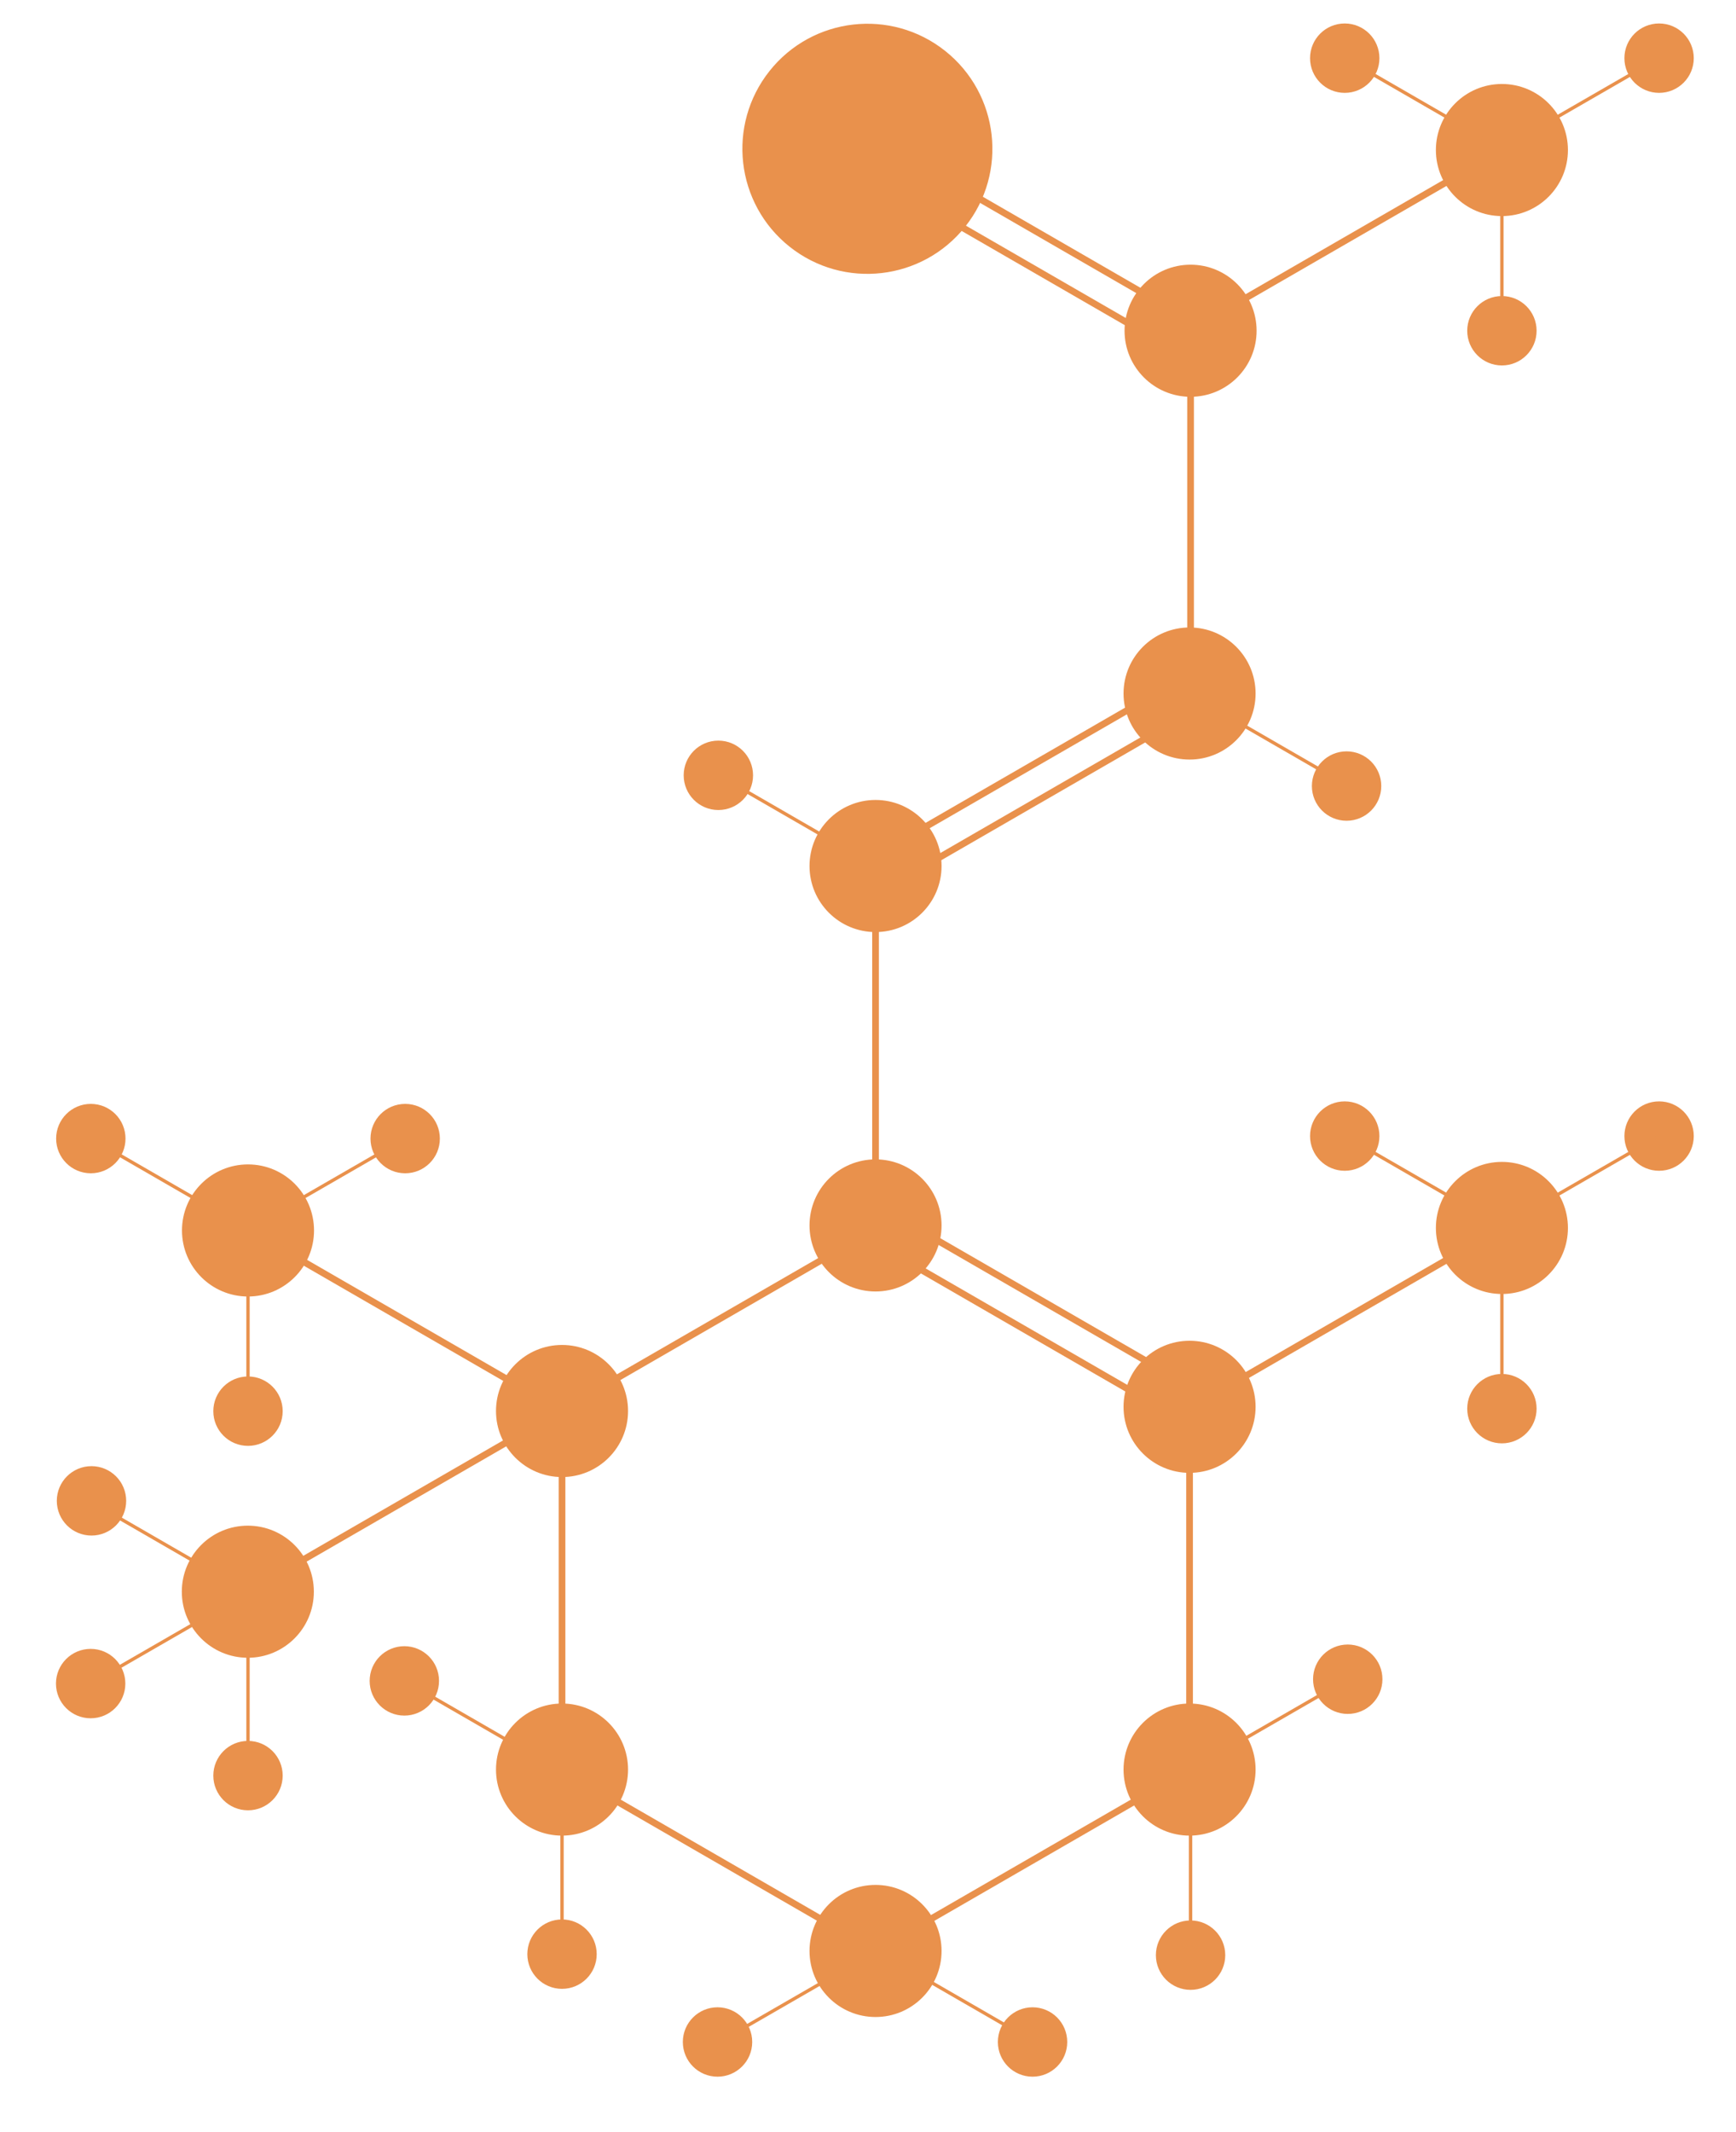 <?xml version="1.0" encoding="utf-8"?>
<!-- Generator: Adobe Illustrator 21.1.0, SVG Export Plug-In . SVG Version: 6.00 Build 0)  -->
<svg version="1.1" id="Layer_3" xmlns="http://www.w3.org/2000/svg" xmlns:xlink="http://www.w3.org/1999/xlink" x="0px" y="0px"
	 viewBox="0 0 1036 1272" style="enable-background:new 0 0 1036 1272;" xml:space="preserve">
<style type="text/css">
	.st0{fill:#E9914C;stroke:#E9914C;stroke-width:4;stroke-miterlimit:10;}
	.st1{fill:#E9914C;stroke:#E9914C;stroke-width:2;stroke-miterlimit:10;}
	.st2{fill:none;stroke:#E9914C;stroke-width:4;stroke-miterlimit:10;}
</style>
<title>amylase</title>
<line class="st0" x1="523.4" y1="732.5" x2="336" y2="840.7"/>
<circle class="st0" cx="335.4" cy="841.7" r="37.4"/>
<circle class="st0" cx="709.9" cy="839.2" r="37.4"/>
<circle class="st0" cx="335.4" cy="1055.6" r="37.4"/>
<circle class="st0" cx="522.5" cy="731" r="37.4"/>
<line class="st0" x1="335.4" y1="1055.6" x2="522.8" y2="1163.8"/>
<circle class="st0" cx="522.5" cy="1163.8" r="37.4"/>
<circle class="st0" cx="709.9" cy="1055.6" r="37.4"/>
<line class="st0" x1="709.9" y1="841.7" x2="709.9" y2="1058.1"/>
<line class="st0" x1="709.9" y1="1055.6" x2="522.5" y2="1163.8"/>
<line class="st0" x1="335.4" y1="841.7" x2="335.4" y2="1058.1"/>
<circle class="st0" cx="896.3" cy="732.5" r="37.4"/>
<circle class="st0" cx="990.1" cy="677.7" r="18.7"/>
<line class="st1" x1="990.1" y1="677.7" x2="896.3" y2="731.8"/>
<line class="st0" x1="896.3" y1="732.5" x2="708.9" y2="840.7"/>
<line class="st1" x1="802.6" y1="677.7" x2="896.3" y2="731.8"/>
<circle class="st0" cx="802.5" cy="677.7" r="18.7"/>
<circle class="st0" cx="804.3" cy="1001.7" r="18.7"/>
<line class="st1" x1="804.3" y1="1001.7" x2="710.5" y2="1055.8"/>
<line class="st1" x1="710.5" y1="1058.1" x2="710.5" y2="1166.3"/>
<circle class="st0" cx="710.5" cy="1166.3" r="18.7"/>
<line class="st1" x1="896.3" y1="731.3" x2="896.3" y2="840.3"/>
<circle class="st0" cx="896.3" cy="840.3" r="18.7"/>
<line class="st1" x1="523.5" y1="1163.7" x2="429.7" y2="1217.8"/>
<line class="st2" x1="517.5" y1="738.8" x2="704.9" y2="847"/>
<line class="st2" x1="527.5" y1="721.5" x2="714.9" y2="829.7"/>
<circle class="st0" cx="148" cy="734" r="37.4"/>
<circle class="st0" cx="241.8" cy="679.2" r="18.7"/>
<line class="st1" x1="241.8" y1="679.2" x2="148" y2="733.3"/>
<line class="st1" x1="54.3" y1="679.2" x2="148" y2="733.3"/>
<circle class="st0" cx="54.2" cy="679.2" r="18.7"/>
<line class="st1" x1="148" y1="732.8" x2="148" y2="841.8"/>
<circle class="st0" cx="148" cy="841.8" r="18.7"/>
<line class="st0" x1="148" y1="733.5" x2="335.4" y2="841.7"/>
<circle class="st0" cx="147.9" cy="949.5" r="37.4"/>
<circle class="st0" cx="54.1" cy="1004.3" r="18.7"/>
<line class="st1" x1="54.1" y1="1004.3" x2="147.9" y2="950.2"/>
<line class="st0" x1="147.9" y1="949.5" x2="335.3" y2="841.3"/>
<line class="st1" x1="148.3" y1="950.1" x2="54.6" y2="896"/>
<circle class="st0" cx="54.6" cy="895.3" r="18.7"/>
<line class="st1" x1="148" y1="950.2" x2="148" y2="1059.2"/>
<circle class="st0" cx="148" cy="1059.2" r="18.7"/>
<line class="st1" x1="241.4" y1="1002.7" x2="335.1" y2="1056.8"/>
<circle class="st0" cx="241.3" cy="1002.7" r="18.7"/>
<line class="st1" x1="335.4" y1="1057.5" x2="335.4" y2="1165.7"/>
<circle class="st0" cx="335.4" cy="1165.7" r="18.7"/>
<line class="st1" x1="616.8" y1="1217.8" x2="523.1" y2="1163.7"/>
<circle class="st0" cx="428.2" cy="1218.1" r="18.7"/>
<circle class="st0" cx="616.2" cy="1218.1" r="18.7"/>
<line class="st2" x1="522.5" y1="516.6" x2="522.5" y2="733"/>
<circle class="st0" cx="522.5" cy="516.6" r="37.4"/>
<g>
	<line class="st2" x1="527.5" y1="530.6" x2="714.9" y2="422.4"/>
	<line class="st2" x1="517.5" y1="513.3" x2="704.9" y2="405.1"/>
</g>
<circle class="st0" cx="709.9" cy="413.7" r="37.4"/>
<line class="st2" x1="710.5" y1="197.3" x2="710.5" y2="413.7"/>
<circle class="st0" cx="710.5" cy="197.3" r="37.4"/>
<line class="st2" x1="522.7" y1="105.9" x2="710.1" y2="214.1"/>
<line class="st2" x1="532.7" y1="88.6" x2="720.1" y2="196.8"/>
<ellipse transform="matrix(0.622 -0.783 0.783 0.622 126.377 438.862)" class="st0" cx="517.5" cy="88.6" rx="72.6" ry="72.6"/>
<circle class="st0" cx="896.3" cy="89.5" r="37.4"/>
<circle class="st0" cx="990.1" cy="34.7" r="18.7"/>
<line class="st1" x1="990.1" y1="34.7" x2="896.3" y2="88.8"/>
<line class="st0" x1="896.3" y1="89.5" x2="708.9" y2="197.7"/>
<line class="st1" x1="802.6" y1="34.7" x2="896.3" y2="88.8"/>
<circle class="st0" cx="802.5" cy="34.7" r="18.7"/>
<line class="st1" x1="896.3" y1="88.3" x2="896.3" y2="197.3"/>
<circle class="st0" cx="896.3" cy="197.3" r="18.7"/>
<line class="st1" x1="428.8" y1="462.5" x2="522.5" y2="516.6"/>
<circle class="st0" cx="428.7" cy="462.5" r="18.7"/>
<line class="st1" x1="804.2" y1="468.6" x2="710.5" y2="414.5"/>
<circle class="st0" cx="803.6" cy="468.9" r="18.7"/>
</svg>
